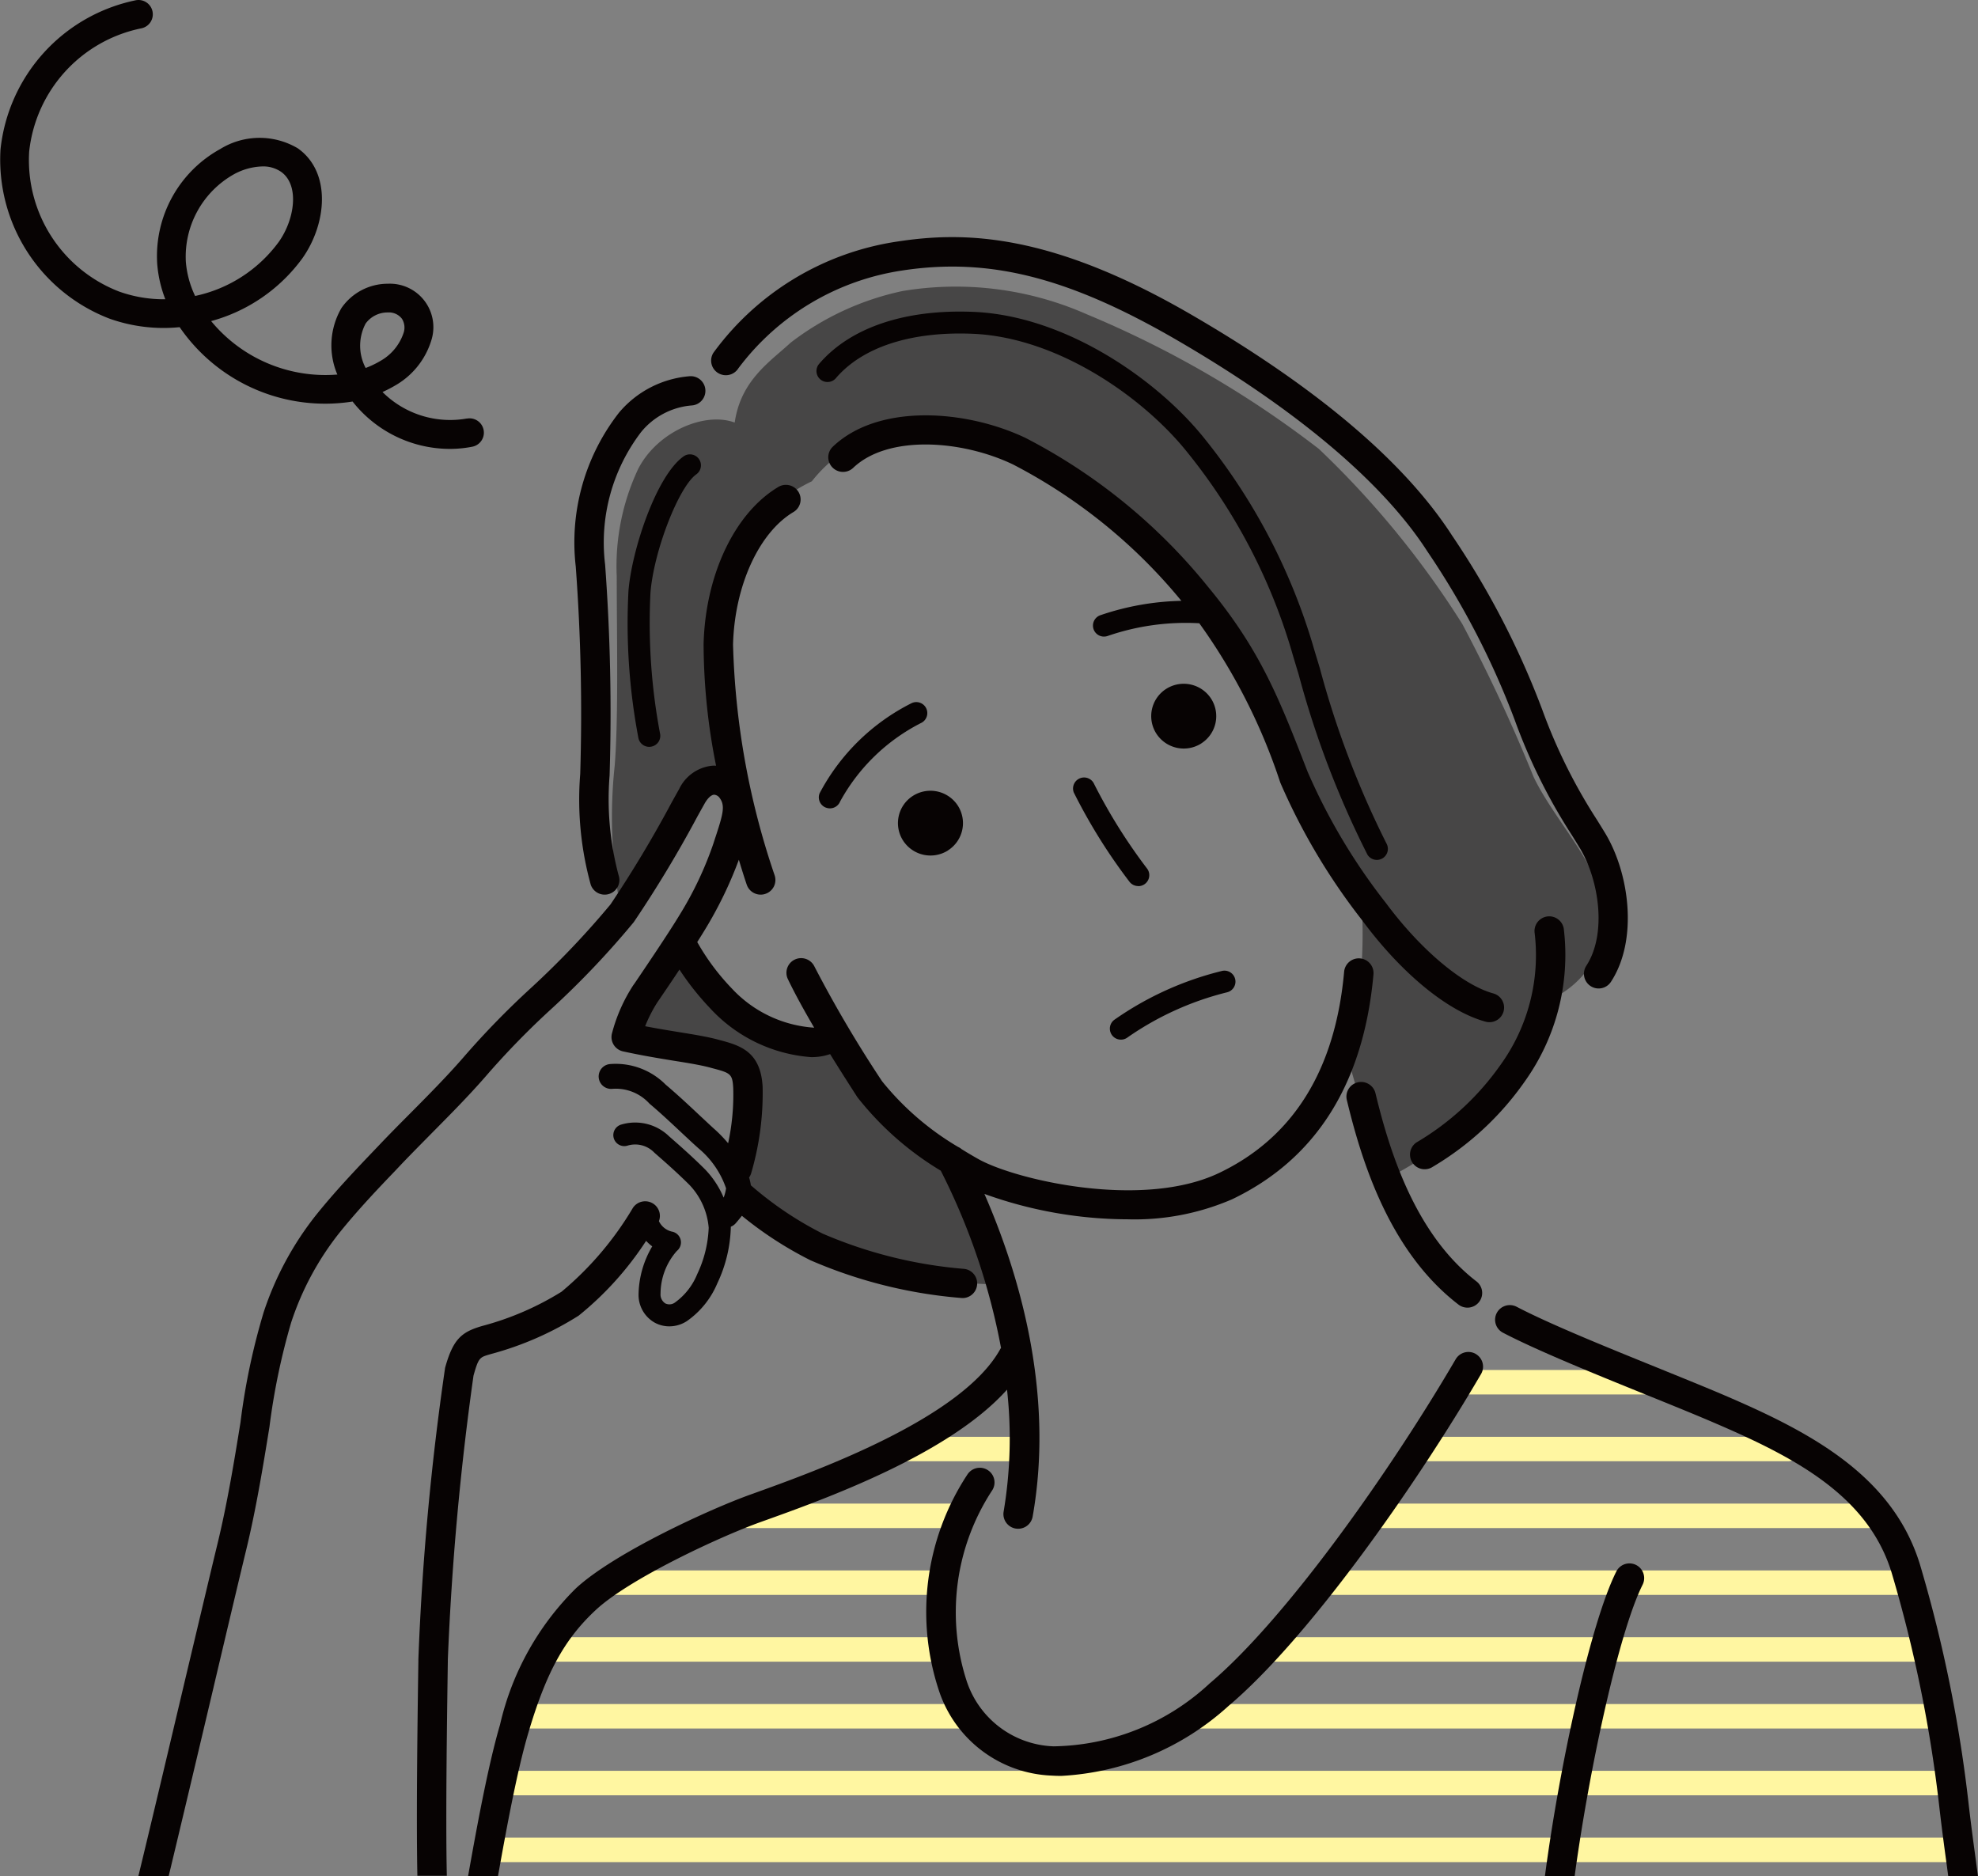 <svg xmlns="http://www.w3.org/2000/svg" width="97" height="92" viewBox="0 0 97 92"><rect x="0" y="0" width="97" height="92" fill="#808080" stroke="none"/><g transform="translate(-782.42 -1692.851)"><path d="M85.549,53.02H14.083a.6.6,0,1,1,0-1.2H85.549a.6.6,0,1,1,0,1.2" transform="translate(792.507 1731.145)" fill="#fff6a1"/><path d="M85.022,51.136H14.454a.6.6,0,1,1,0-1.2H85.022a.6.6,0,1,1,0,1.2" transform="translate(792.785 1729.753)" fill="#fff6a1"/><path d="M70.04,49.252H33.857a.6.6,0,1,1,0-1.2H70.04a.6.6,0,1,1,0,1.2" transform="translate(807.302 1728.361)" fill="#fff6a1"/><path d="M36.511,49.252H14.9a.6.6,0,1,1,0-1.2H36.511a.6.6,0,1,1,0,1.2" transform="translate(793.12 1728.361)" fill="#fff6a1"/><path d="M67.788,47.368H36a.6.6,0,1,1,0-1.2H67.788a.6.6,0,1,1,0,1.2" transform="translate(808.903 1726.969)" fill="#fff6a1"/><path d="M34.787,47.368H15.672a.6.6,0,1,1,0-1.2H34.787a.6.6,0,1,1,0,1.2" transform="translate(793.696 1726.969)" fill="#fff6a1"/><path d="M65.716,45.484H37.568a.6.6,0,1,1,0-1.2H65.716a.6.6,0,1,1,0,1.2" transform="translate(810.079 1725.577)" fill="#fff6a1"/><path d="M33.321,45.484H17.5a.6.6,0,1,1,0-1.2H33.321a.6.6,0,1,1,0,1.2" transform="translate(795.062 1725.577)" fill="#fff6a1"/><path d="M63.321,43.6H38.967a.6.6,0,1,1,0-1.2H63.321a.6.6,0,1,1,0,1.2" transform="translate(811.125 1724.184)" fill="#fff6a1"/><path d="M31.47,43.6H21.239a.6.6,0,1,1,0-1.2H31.47a.6.6,0,1,1,0,1.2" transform="translate(797.861 1724.184)" fill="#fff6a1"/><path d="M58.04,41.716H40.224a.6.6,0,1,1,0-1.2H58.04a.6.6,0,1,1,0,1.2" transform="translate(812.064 1722.792)" fill="#fff6a1"/><path d="M31.232,41.716h-5.54a.6.6,0,1,1,0-1.2h5.54a.6.6,0,1,1,0,1.2" transform="translate(801.193 1722.792)" fill="#fff6a1"/><path d="M50.143,39.832H41.307a.6.6,0,1,1,0-1.2h8.835a.6.6,0,1,1,0,1.2" transform="translate(812.876 1721.4)" fill="#fff6a1"/><path d="M23.182,14.766c-1.448-.546-3.794.423-4.741,2.283a11.219,11.219,0,0,0-1.047,5.262c0,2.829.093,6.905-.1,9.282a23.855,23.855,0,0,0,.274,6.926,23.721,23.721,0,0,0,3.2-5.253,1.844,1.844,0,0,1,2.337-.854,33.936,33.936,0,0,1-.673-7.867,9.153,9.153,0,0,1,1.729-4.716,8.3,8.3,0,0,1,2.8-2.184,6.951,6.951,0,0,1,3.128-2.25,10.813,10.813,0,0,1,5.6.165A22.932,22.932,0,0,1,43.3,20.474a30.05,30.05,0,0,1,4.44,5.511c1.322,1.97,2.5,5.559,3.444,7.479A26.492,26.492,0,0,0,53.909,38.1a23.961,23.961,0,0,1-.267,5.693,15.838,15.838,0,0,1-.465,1.852c.474,1.788,1.463,5.1,1.93,6.222a20.849,20.849,0,0,0,5.131-3.714,10.634,10.634,0,0,0,2.919-5.088A4.617,4.617,0,0,0,65.5,40.728a5.722,5.722,0,0,0-.1-3.426c-.4-1.389-2.229-3.438-3.044-5.163a80.32,80.32,0,0,0-3.495-7.495,44.656,44.656,0,0,0-7.036-8.589,50.082,50.082,0,0,0-11.379-6.6,15.894,15.894,0,0,0-9.033-1.141,13.641,13.641,0,0,0-5.489,2.532c-1,.927-2.446,1.836-2.745,3.921" transform="translate(795.27 1698.808)" fill="#474646"/><path d="M20.078,26.657a10.134,10.134,0,0,0,3.01,3.74,5.353,5.353,0,0,0,4.475,1.108,19.7,19.7,0,0,0,2.745,3.807,16.355,16.355,0,0,0,2.729,2.134,29.534,29.534,0,0,1,2.446,5.841,24.043,24.043,0,0,1-6.937-1.207c-1.734-.656-4.376-1.97-5.64-3.492a17.528,17.528,0,0,0,.682-4.8,1.864,1.864,0,0,0-1.082-1.819,30.786,30.786,0,0,0-4.292-.828c-.46-.073-.516-.464-.316-.993a40.763,40.763,0,0,1,2.18-3.492" transform="translate(795.729 1712.549)" fill="#474646"/><path d="M49.429,36.493c1.925,2.594,4.182,4.446,6.037,4.952a.718.718,0,1,0,.383-1.384c-1.507-.412-3.57-2.148-5.259-4.422a29.393,29.393,0,0,1-3.853-6.457c-1.392-3.587-2.311-5.959-4.891-9.074a27.983,27.983,0,0,0-8.933-7.286C30,11.433,25.7,11.111,23.456,13.25a.714.714,0,0,0-.021,1.014.724.724,0,0,0,1.021.023c1.71-1.629,5.325-1.367,7.832-.169a26.339,26.339,0,0,1,8.262,6.691,13.091,13.091,0,0,0-3.982.708.539.539,0,0,0,.187,1.045.552.552,0,0,0,.187-.033,11.767,11.767,0,0,1,4.419-.624.424.424,0,0,0,.066,0A28.757,28.757,0,0,1,45.4,29.72a30.7,30.7,0,0,0,4.031,6.773" transform="translate(799.804 1701.506)" fill="#070303"/><path d="M20.287,13.349a.724.724,0,0,0,.995-.226,12.312,12.312,0,0,1,8.043-4.8C33.6,7.67,37.5,8.663,42.81,11.748c5.851,3.4,10.089,6.977,12.258,10.345a39.492,39.492,0,0,1,4.287,8.269,27.881,27.881,0,0,0,2.808,5.657c.128.205.253.41.381.619.951,1.567,1.344,4.226.316,5.791a.721.721,0,0,0,1.21.784c1.351-2.059.913-5.338-.29-7.317-.129-.212-.259-.421-.388-.629a26.687,26.687,0,0,1-2.683-5.4,40.855,40.855,0,0,0-4.423-8.543c-2.325-3.608-6.613-7.244-12.746-10.809C36.566,6.454,32.33,6.409,29.106,6.9a13.65,13.65,0,0,0-9.047,5.46.716.716,0,0,0,.227.989" transform="translate(797.345 1697.792)" fill="#070303"/><path d="M45.2,33.91A10.675,10.675,0,0,0,47.1,26.5a.722.722,0,0,0-1.439.122,9.194,9.194,0,0,1-1.689,6.528,13.244,13.244,0,0,1-4.1,3.775.719.719,0,0,0,.8,1.195A14.55,14.55,0,0,0,45.2,33.91" transform="translate(812.013 1711.947)" fill="#070303"/><path d="M16.382,30.133a15.679,15.679,0,0,0,.519,5.415.721.721,0,0,0,.682.483.7.7,0,0,0,.236-.04.716.716,0,0,0,.446-.913,14.494,14.494,0,0,1-.441-4.89,99.11,99.11,0,0,0-.22-10.345,8.928,8.928,0,0,1,1.769-6.5,3.57,3.57,0,0,1,2.468-1.3.718.718,0,1,0-.073-1.435,5.049,5.049,0,0,0-3.475,1.779,10.334,10.334,0,0,0-2.129,7.549,97.734,97.734,0,0,1,.219,10.2" transform="translate(794.49 1700.691)" fill="#070303"/><path d="M38.323,30.531a.716.716,0,0,0-.533.866c.738,3.067,2.11,7.446,5.474,10.03a.721.721,0,0,0,1.012-.129.715.715,0,0,0-.129-1.007c-3-2.308-4.264-6.373-4.953-9.23a.723.723,0,0,0-.871-.53" transform="translate(810.678 1715.397)" fill="#070303"/><path d="M27.644,25.224a1.583,1.583,0,0,0,.483-2.195,1.6,1.6,0,0,0-2.2-.48,1.584,1.584,0,0,0-.484,2.195,1.6,1.6,0,0,0,2.206.48" transform="translate(801.264 1709.328)" fill="#070303"/><path d="M34.749,22.207a1.583,1.583,0,0,0,.482-2.195,1.6,1.6,0,0,0-2.2-.48,1.584,1.584,0,0,0-.484,2.195,1.6,1.6,0,0,0,2.206.48" transform="translate(806.58 1707.099)" fill="#070303"/><path d="M31.673,30.756A.537.537,0,0,0,32,30.648a14.713,14.713,0,0,1,4.874-2.212.538.538,0,1,0-.238-1.05,15.706,15.706,0,0,0-5.288,2.4.539.539,0,0,0,.327.969" transform="translate(805.713 1713.077)" fill="#070303"/><path d="M52.932,38.222a.724.724,0,0,0-.986.261c-3.171,5.429-8.3,12.72-12.068,15.9a11.476,11.476,0,0,1-7.648,3.081,4.659,4.659,0,0,1-4.274-3.233,10.909,10.909,0,0,1,1.253-9.307.717.717,0,0,0-.2-1,.724.724,0,0,0-1,.2,12.253,12.253,0,0,0-1.423,10.547A6.071,6.071,0,0,0,32.148,58.9c.154.01.306.014.462.014a13.237,13.237,0,0,0,8.2-3.433c3.9-3.292,9.152-10.745,12.382-16.276a.718.718,0,0,0-.262-.982" transform="translate(801.859 1721.023)" fill="#070303"/><path d="M7.573,72.62c.659-2.793,1.26-5.332,1.594-6.709.488-2.008.836-4.146,1.142-6.032a32.741,32.741,0,0,1,1.063-5.121,14.184,14.184,0,0,1,2.371-4.408c.916-1.139,1.953-2.224,2.711-3.015l.309-.327c.463-.487.962-.988,1.465-1.5.907-.915,1.844-1.859,2.676-2.815a39.687,39.687,0,0,1,3.234-3.323,42.556,42.556,0,0,0,4.038-4.252A58.5,58.5,0,0,0,31.3,29.931c.142-.256.262-.471.353-.633.147-.259.318-.419.46-.428a.361.361,0,0,1,.28.167c.264.36.168.76-.178,1.815-.044.132-.089.27-.135.414a17.225,17.225,0,0,1-1.64,3.471c-.565.939-1.722,2.643-2.215,3.372l-.072.1A8.037,8.037,0,0,0,27.1,40.6a.719.719,0,0,0,.547.856c.934.205,1.769.341,2.505.461.7.111,1.3.209,1.76.332l.061.017c.944.249,1.042.275,1.08.995a11.2,11.2,0,0,1-.25,2.7,6.9,6.9,0,0,0-.635-.661c-.227-.2-.5-.463-.806-.746-.5-.471-1.07-1-1.621-1.466a3.454,3.454,0,0,0-2.727-1.01.61.61,0,1,0,.1,1.216,2.232,2.232,0,0,1,1.834.727c.524.44,1.08.962,1.57,1.422.313.292.6.562.834.769a4.4,4.4,0,0,1,1.35,1.96,2.2,2.2,0,0,1-.119.457,4.5,4.5,0,0,0-.909-1.384c-.6-.6-1.208-1.136-1.771-1.628a2.384,2.384,0,0,0-2.323-.577.539.539,0,1,0,.311,1.031,1.3,1.3,0,0,1,1.3.358c.549.478,1.138,1,1.718,1.577a3.464,3.464,0,0,1,.941,2.1,5.805,5.805,0,0,1-.565,2.278,3.189,3.189,0,0,1-1.1,1.395.458.458,0,0,1-.465.035.521.521,0,0,1-.231-.482,3.177,3.177,0,0,1,.8-2.09.537.537,0,0,0-.245-.948.941.941,0,0,1-.635-.513.714.714,0,0,0-.274-.854.724.724,0,0,0-1,.2,15.864,15.864,0,0,1-3.5,4.114,14.268,14.268,0,0,1-3.883,1.678l-.066.019c-.962.289-1.374.638-1.762,2.031a134.027,134.027,0,0,0-1.311,14.3l0,.089c-.033,2.231-.112,7.557-.049,10.526h1.444c-.065-2.909.016-8.269.049-10.5l0-.087a139.847,139.847,0,0,1,1.259-13.939c.245-.878.306-.9.787-1.04l.063-.019a15.567,15.567,0,0,0,4.309-1.885,15.686,15.686,0,0,0,3.306-3.667,2.079,2.079,0,0,0,.3.271,4.777,4.777,0,0,0-.67,2.328,1.561,1.561,0,0,0,.809,1.422,1.5,1.5,0,0,0,.7.172,1.579,1.579,0,0,0,.869-.263,4.265,4.265,0,0,0,1.482-1.842,6.82,6.82,0,0,0,.663-2.728c0-.016,0-.035,0-.052a.623.623,0,0,0,.238-.167l.026-.03c.112-.13.2-.238.28-.339A18.149,18.149,0,0,0,36.841,51.7a23.285,23.285,0,0,0,7.384,1.848.6.6,0,0,0,.08.005.718.718,0,0,0,.077-1.431,22.042,22.042,0,0,1-6.946-1.73,17.081,17.081,0,0,1-3.484-2.339c-.01-.01-.024-.017-.035-.028a2.107,2.107,0,0,0-.087-.383.74.74,0,0,0,.1-.2,13.989,13.989,0,0,0,.565-4.245c-.093-1.763-1.14-2.041-2.15-2.308l-.061-.017c-.535-.141-1.168-.243-1.9-.362-.505-.082-1.056-.172-1.65-.287a6.829,6.829,0,0,1,.617-1.2l.07-.1c.246-.363.614-.9.995-1.478a13.393,13.393,0,0,0,1.507,1.9,7.47,7.47,0,0,0,4.947,2.393,2.766,2.766,0,0,0,.934-.148c.521.845,1.007,1.6,1.341,2.118a15.062,15.062,0,0,0,4.087,3.6A32.194,32.194,0,0,1,46.186,56a.587.587,0,0,0-.037.054C44.268,59.469,37.07,62.049,34,63.152l-.117.042c-1.981.711-6.676,2.859-8.552,4.6a13.7,13.7,0,0,0-3.713,6.676c-.6,2.047-1.157,5.128-1.568,7.43h1.467c.4-2.24.925-5.125,1.488-7.025.878-2.968,1.774-4.6,3.313-6.031,1.645-1.527,6.05-3.579,8.056-4.3l.117-.042c3.1-1.109,9.148-3.281,11.989-6.458a21.642,21.642,0,0,1-.166,5.978.719.719,0,0,0,.586.833.769.769,0,0,0,.126.01.72.72,0,0,0,.71-.593c1.089-6.131-.7-12.016-2.365-15.826A20.823,20.823,0,0,0,52.4,49.691a12.044,12.044,0,0,0,5.11-.979c4.126-1.97,6.46-5.681,6.94-11.032a.722.722,0,0,0-1.439-.127c-.432,4.81-2.493,8.128-6.126,9.863-3.766,1.8-9.979.343-11.8-.673-.278-.155-.554-.32-.829-.49a.667.667,0,0,0-.17-.108,13.792,13.792,0,0,1-3.731-3.22,60.157,60.157,0,0,1-3.32-5.632.725.725,0,0,0-.963-.339.717.717,0,0,0-.339.958c.355.741.815,1.57,1.29,2.382a6.051,6.051,0,0,1-4.044-1.928,11.253,11.253,0,0,1-1.691-2.271c.142-.221.274-.435.385-.617a19.732,19.732,0,0,0,1.656-3.419c.124.416.252.826.386,1.222a.723.723,0,0,0,.685.489.7.7,0,0,0,.229-.038.716.716,0,0,0,.455-.909,38.1,38.1,0,0,1-2.04-11.315c.075-2.876,1.267-5.49,2.963-6.5a.715.715,0,0,0,.248-.984.723.723,0,0,0-.989-.247c-2.138,1.275-3.577,4.3-3.666,7.7a30.555,30.555,0,0,0,.612,5.971,1.711,1.711,0,0,0-.189,0A2.019,2.019,0,0,0,30.4,28.594c-.093.163-.213.383-.358.64a58.229,58.229,0,0,1-3.007,5.015,42.435,42.435,0,0,1-3.879,4.078,41.248,41.248,0,0,0-3.341,3.431c-.8.92-1.718,1.848-2.608,2.744-.514.516-1.017,1.024-1.488,1.52l-.308.323c-.774.81-1.836,1.92-2.792,3.107a15.438,15.438,0,0,0-2.594,4.8,32.7,32.7,0,0,0-1.136,5.4c-.3,1.861-.647,3.97-1.121,5.926-.334,1.377-.935,3.92-1.6,6.716-.8,3.382-1.68,7.11-2.287,9.608H5.367c.6-2.494,1.442-6.046,2.206-9.279" transform="translate(785.324 1702.952)" fill="#070303"/><path d="M48.129,45.129a.721.721,0,0,0-1.292-.642c-1.273,2.534-2.8,9.606-3.5,14.934h1.458c.7-5.172,2.166-11.971,3.334-14.292" transform="translate(814.845 1725.43)" fill="#070303"/><path d="M23.313,24.97a.549.549,0,0,0,.2.038.541.541,0,0,0,.5-.339,9.359,9.359,0,0,1,3.954-3.84.539.539,0,1,0-.451-.979,10.341,10.341,0,0,0-4.51,4.419.539.539,0,0,0,.3.7" transform="translate(799.607 1707.483)" fill="#070303"/><path d="M23.857,12.05c1.311-1.53,3.7-2.3,6.711-2.174,4.2.179,8.405,3.149,10.538,5.832A28.171,28.171,0,0,1,46.283,25.7l.267.885a45.776,45.776,0,0,0,3.372,8.832.541.541,0,0,0,.944-.527,44.99,44.99,0,0,1-3.278-8.615l-.269-.889a29.551,29.551,0,0,0-5.363-10.343c-2.281-2.871-6.8-6.048-11.342-6.241-3.353-.143-6.049.762-7.582,2.551a.538.538,0,0,0,.061.76.545.545,0,0,0,.764-.061" transform="translate(799.556 1699.343)" fill="#070303"/><path d="M20.981,13.79a.539.539,0,1,0-.629-.876c-1.336.948-2.54,4.594-2.7,6.591a30.106,30.106,0,0,0,.489,7.227.542.542,0,0,0,.53.424.523.523,0,0,0,.115-.014.538.538,0,0,0,.414-.64,29.2,29.2,0,0,1-.469-6.912c.164-2.04,1.383-5.184,2.25-5.8" transform="translate(795.588 1702.319)" fill="#070303"/><path d="M33.3,27.258a.539.539,0,0,0,.418-.882,26.908,26.908,0,0,1-2.577-4.118.541.541,0,0,0-1.005.4,27.437,27.437,0,0,0,2.746,4.4.541.541,0,0,0,.418.195" transform="translate(804.939 1709.048)" fill="#070303"/><path d="M65.531,64.137c-.107-.783-.226-1.662-.355-2.751a67.941,67.941,0,0,0-2.4-11.861c-1.367-4.469-5.587-6.592-9.793-8.385-.871-.37-1.94-.8-3.073-1.262-2.47-1-5.267-2.132-6.911-2.991a.725.725,0,0,0-.975.3.717.717,0,0,0,.3.97c1.706.89,4.538,2.036,7.036,3.048,1.128.456,2.19.887,3.049,1.252,4.056,1.728,7.8,3.6,8.982,7.484a66.735,66.735,0,0,1,2.35,11.609c.129,1.1.25,1.991.358,2.777.021.163.042.32.063.475h1.458c-.03-.217-.059-.438-.091-.668" transform="translate(813.798 1720.046)" fill="#070303"/><path d="M22.889,20.524a4.694,4.694,0,0,1-4.131-1.3,6.5,6.5,0,0,0,.638-.33,3.848,3.848,0,0,0,1.781-2.288,2.132,2.132,0,0,0-2.152-2.692h0a2.76,2.76,0,0,0-2.281,1.193,3.641,3.641,0,0,0-.2,3.26,7.26,7.26,0,0,1-6.19-2.621,8.2,8.2,0,0,0,4.47-3.074c1.194-1.68,1.449-4.222-.222-5.4a3.674,3.674,0,0,0-3.8.035,6,6,0,0,0-3.094,5.613,6.078,6.078,0,0,0,.4,1.755H8.047a6.491,6.491,0,0,1-2.2-.376A6.906,6.906,0,0,1,1.43,7.441a6.919,6.919,0,0,1,5.491-6.05A.7.7,0,1,0,6.663.012,8.365,8.365,0,0,0,.025,7.326a8.35,8.35,0,0,0,5.346,8.3,7.913,7.913,0,0,0,3.439.417,8.652,8.652,0,0,0,8.48,3.647,6.081,6.081,0,0,0,4.764,2.323,5.691,5.691,0,0,0,1.11-.108.7.7,0,1,0-.274-1.377M9.568,14.513a4.777,4.777,0,0,1-.455-1.685,4.638,4.638,0,0,1,2.36-4.283,3.087,3.087,0,0,1,1.4-.384,1.549,1.549,0,0,1,.909.263c.916.645.675,2.334-.115,3.443a6.842,6.842,0,0,1-4.1,2.647m8.367,3.535a2.336,2.336,0,0,1-.005-2.181,1.328,1.328,0,0,1,1.094-.546h0a.8.8,0,0,1,.689.311.816.816,0,0,1,.091.657,2.477,2.477,0,0,1-1.133,1.4,4.57,4.57,0,0,1-.738.355" transform="translate(782.42 1692.851)" fill="#070303"/><rect width="96.998" height="92" transform="translate(782.42 1692.852)" fill="none"/></g></svg>